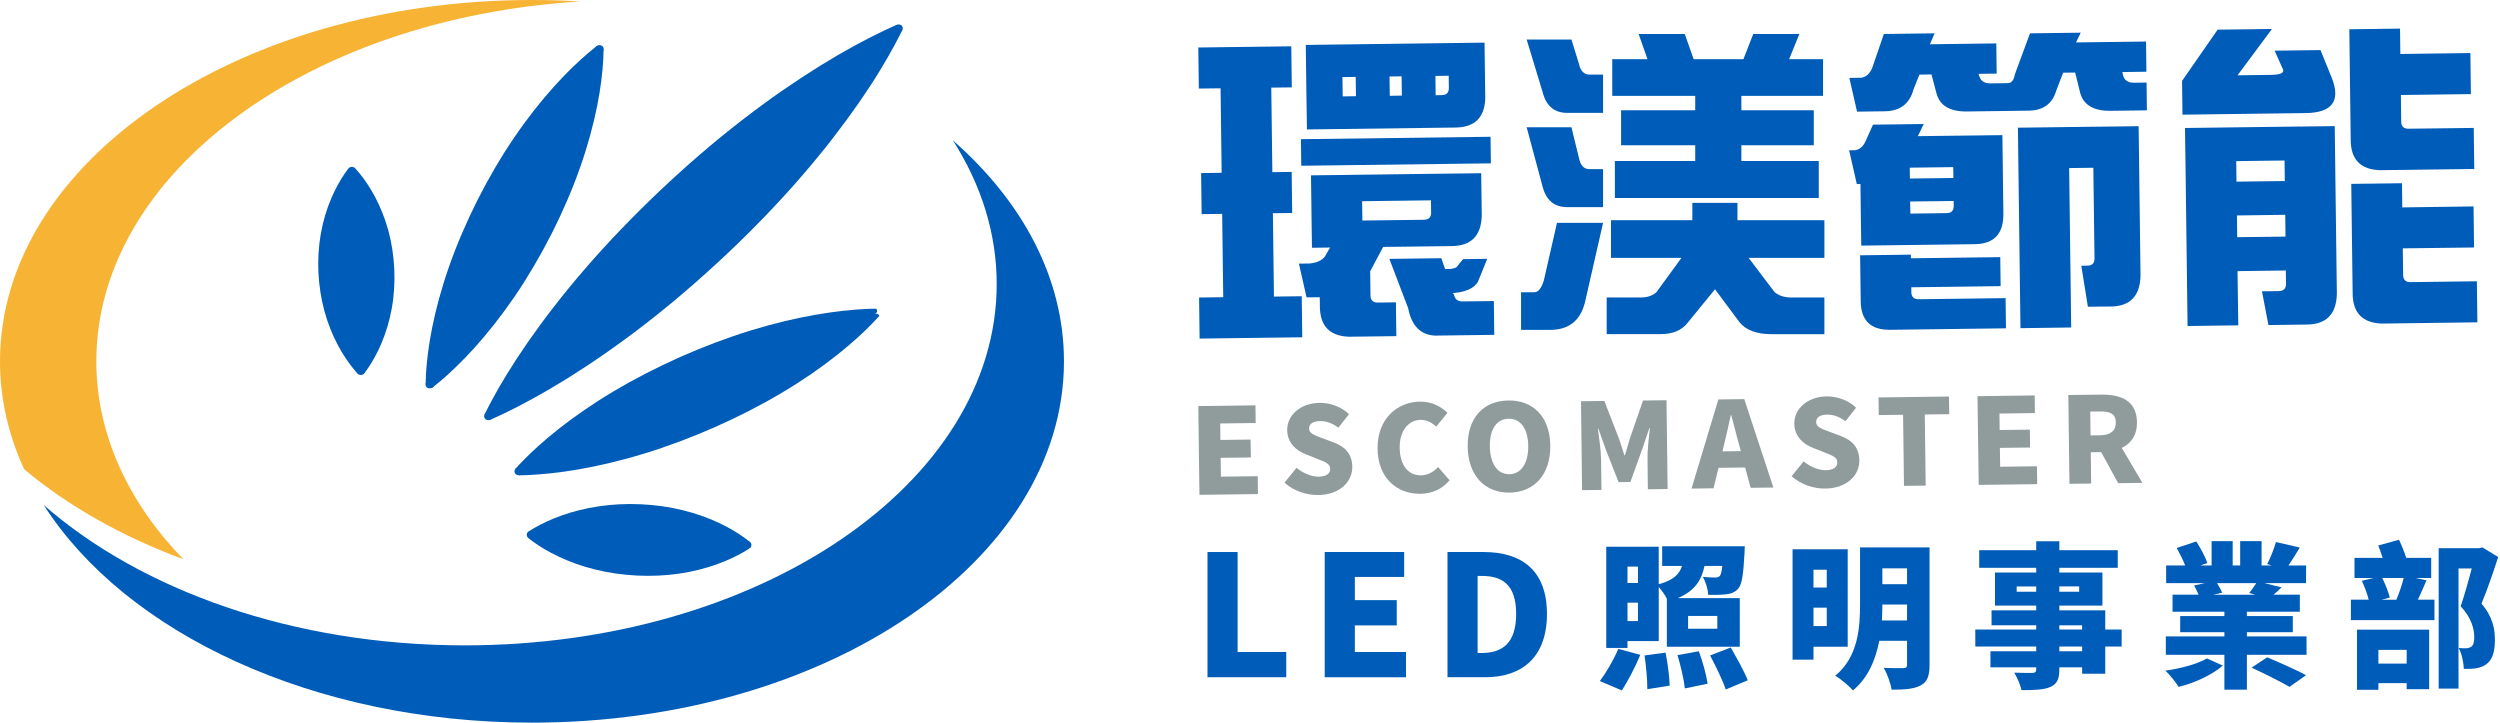 <?xml version="1.0" encoding="utf-8"?>
<!-- Generator: Adobe Illustrator 16.0.0, SVG Export Plug-In . SVG Version: 6.00 Build 0)  -->
<!DOCTYPE svg PUBLIC "-//W3C//DTD SVG 1.1//EN" "http://www.w3.org/Graphics/SVG/1.1/DTD/svg11.dtd">
<svg version="1.1" id="圖層_1" xmlns="http://www.w3.org/2000/svg" xmlns:xlink="http://www.w3.org/1999/xlink" x="0px" y="0px"
	 width="208.098px" height="60.15px" viewBox="0 207 208.098 60.15" enable-background="new 0 207 208.098 60.15"
	 xml:space="preserve">
<g>
	<g>
		<path fill="#005CB9" d="M101.733,224.802l-1.709,0.022l-0.043-3.418l1.708-0.022l-0.089-7.034l-1.81,0.021l-0.044-3.418
			l7.74-0.099l0.043,3.418l-1.709,0.021l0.09,7.037l1.608-0.02l0.043,3.418l-1.607,0.021l0.088,6.938l2.313-0.03l0.044,3.418
			l-8.545,0.108l-0.043-3.419l2.01-0.024L101.733,224.802z M108.759,231.753l-0.639-2.808l0.903-0.012
			c0.734-0.075,1.201-0.352,1.396-0.822l0.296-0.506l-1.508,0.019l-0.016-1.104l-0.015-1.105l-0.048-3.821l2.109-0.024l2.111-0.028
			l5.729-0.073l2.109-0.024l2.109-0.027l0.047,3.521c-0.048,1.676-0.873,2.521-2.479,2.545l-5.729,0.07l-1.081,2.024l0.025,2.01
			c0.005,0.403,0.209,0.604,0.61,0.599l1.508-0.021l0.035,2.814l-3.92,0.05c-1.609-0.048-2.424-0.875-2.444-2.483l-0.011-0.804
			L108.759,231.753z M124.072,218.385l0.027,2.212l-15.783,0.2l-0.027-2.212L124.072,218.385z M108.747,215.063l-0.055-4.323
			l1.508-0.021l1.508-0.019l8.848-0.113l1.508-0.018l1.507-0.021l0.06,4.624c-0.046,1.61-0.874,2.428-2.48,2.444l-12.364,0.159
			l-0.018-1.311L108.747,215.063z M112.848,213.403l-1.104,0.014l0.021,1.607l1.104-0.017L112.848,213.403z M118.531,225.293
			c0.401-0.006,0.6-0.209,0.595-0.609l-0.015-1.008l-5.729,0.072l0.021,1.61L118.531,225.293z M121.022,231.495
			c0.069,0.402,0.31,0.6,0.711,0.594l2.613-0.03l0.035,2.813l-4.927,0.063c-1.208-0.056-1.955-0.814-2.241-2.283l-1.562-4.104
			l4.323-0.055l0.313,0.9l0.503-0.009c0.334-0.067,0.5-0.139,0.5-0.207l0.495-0.607l2.01-0.026l-0.778,1.921
			c-0.33,0.541-1.03,0.853-2.1,0.934L121.022,231.495z M116.668,213.354l-1.005,0.013l0.021,1.608l1.005-0.017L116.668,213.354z
			 M119.503,214.925l0.503-0.006c0.402-0.005,0.601-0.208,0.596-0.607l-0.014-1.007l-1.104,0.017L119.503,214.925z"/>
		<path fill="#005CB9" d="M154.893,224.83l-0.031-2.513l-0.303,0.003l-0.639-2.81l0.502-0.006c0.401-0.068,0.7-0.344,0.895-0.813
			l0.59-1.315l4.221-0.053l-0.488,1.011l2.914-0.037l2.111-0.024l2.011-0.025l0.083,6.534c0.021,1.675-0.771,2.521-2.381,2.543
			l-9.449,0.12l-0.018-1.31L154.893,224.83z M171.734,213.052l-0.584,1.519c-0.321,1.078-1.084,1.623-2.291,1.639l-1.006,0.014
			l-1.104,0.015l-3.018,0.04c-1.406,0.017-2.254-0.477-2.531-1.479l-0.424-1.603l-1.006,0.013l-0.485,1.212
			c-0.321,1.21-1.118,1.825-2.392,1.841l-2.313,0.03l-0.642-2.808l1.007-0.016c0.401-0.068,0.7-0.343,0.896-0.813l0.971-2.828
			l4.224-0.054l-0.392,0.911l5.527-0.072l0.031,2.513l-1.51,0.021l0.104,0.301c0.139,0.334,0.44,0.498,0.912,0.492l0.401-0.005
			l0.805-0.013c0.133-0.001,0.231-0.002,0.303-0.003c0.265-0.067,0.433-0.307,0.492-0.71l1.267-3.435l4.223-0.055l-0.393,0.812
			l5.83-0.074l0.03,2.513l-2.009,0.026l0.104,0.4c0.139,0.334,0.439,0.498,0.911,0.489l1.007-0.014l0.027,2.313l-3.018,0.038
			c-1.405,0.018-2.252-0.478-2.531-1.479l-0.424-1.704L171.734,213.052z M159.098,231.313c0.006,0.398,0.209,0.601,0.61,0.595
			l7.237-0.092l0.029,2.513l-9.647,0.123c-1.608,0.021-2.427-0.772-2.443-2.382l-0.049-3.819l4.224-0.054l0.004,0.302l7.438-0.095
			l0.031,2.414l-7.438,0.095L159.098,231.313z M162.585,220.911l-3.619,0.046l0.014,0.905l3.619-0.046L162.585,220.911z
			 M162.029,224.74c0.402-0.004,0.603-0.208,0.597-0.611l-0.004-0.399L159,223.774l0.017,1.006L162.029,224.74z M173.793,232.531
			l-0.547-3.411l0.502-0.006c0.401-0.005,0.603-0.208,0.596-0.61l-0.096-7.54l-2.013,0.025l0.168,13.27l-4.221,0.057l-0.17-13.271
			l-0.021-1.708l-0.021-1.709l6.229-0.079l1.909-0.021l1.91-0.024l0.158,12.465c-0.047,1.679-0.871,2.525-2.479,2.546
			L173.793,232.531z"/>
		<path fill="#005CB9" d="M181.668,216.546l-0.035-2.813l2.961-4.264l4.523-0.058l-2.865,3.857l2.813-0.036
			c0.871-0.011,1.17-0.215,0.896-0.614l-0.621-1.4l3.819-0.048l0.934,2.303c0.765,1.935,0.036,2.914-2.175,2.94l-5.629,0.072
			L181.668,216.546z M186.314,234.082l-4.223,0.054l-0.174-13.672l-0.02-1.404l-0.019-1.407l8.243-0.105l2.109-0.024l2.111-0.027
			l0.178,13.973c-0.047,1.679-0.873,2.524-2.48,2.545l-3.216,0.042l-0.539-2.809l1.405-0.018c0.401-0.007,0.603-0.209,0.598-0.611
			l-0.016-1.104l-4.021,0.054L186.314,234.082z M190.184,222.07l-0.021-1.71l-4.021,0.052l0.021,1.708L190.184,222.07z
			 M190.243,226.693l-0.021-1.813l-4.021,0.055l0.022,1.809L190.243,226.693z M205.633,211.416l0.043,3.417l-5.829,0.074
			l0.026,2.212c0.005,0.402,0.209,0.6,0.61,0.595l5.429-0.066l0.044,3.417l-7.841,0.101c-1.608-0.046-2.425-0.874-2.443-2.479
			l-0.116-9.25l4.221-0.057l0.026,2.112L205.633,211.416z M205.896,224.182l0.043,3.418l-5.932,0.073l0.028,2.212
			c0.005,0.401,0.209,0.604,0.608,0.598l5.529-0.07l0.044,3.417l-7.94,0.104c-1.609-0.05-2.424-0.875-2.443-2.482l-0.116-9.147
			l4.224-0.054l0.023,2.012L205.896,224.182z"/>
	</g>
	<g>
		<path fill="#005CB9" d="M129.602,225.55h3.836l-1.508,6.62c-0.384,1.527-1.353,2.289-2.904,2.289h-2.414v-3.133h1.1
			c0.33,0,0.594-0.327,0.795-0.979L129.602,225.55z M127.078,210.293h3.729l0.631,2.043c0.127,0.582,0.42,0.872,0.877,0.872h1.123
			v3.188h-2.987c-1.078,0-1.766-0.59-2.057-1.771L127.078,210.293z M127.078,217.594h3.729l0.631,2.59
			c0.127,0.6,0.42,0.897,0.877,0.897h1.123v3.16h-2.987c-1.078,0-1.766-0.581-2.057-1.744L127.078,217.594z M151.861,225.332v3.133
			h-6.307l2.168,2.86c0.362,0.291,0.819,0.438,1.367,0.438h2.771v3.053h-4.387c-1.264,0-2.158-0.336-2.688-1.008l-2.028-2.729
			l-2.249,2.752c-0.491,0.654-1.252,0.98-2.274,0.98h-4.495v-3.052h2.88c0.511,0,0.933-0.146,1.261-0.437l2.084-2.86h-5.866v-3.133
			h6.771v-1.444h3.756v1.444L151.861,225.332L151.861,225.332z M136.398,209.83h3.84l0.74,2.098h4.141l0.82-2.098h3.838
			l-0.851,2.098h2.823v3.054h-6.799v1.196h6.028v2.915h-6.028v1.309h6.442v3.079h-16.972v-3.079h6.688v-1.311h-6.17v-2.914h6.17
			v-1.196h-6.906v-3.054h2.934L136.398,209.83z"/>
	</g>
</g>
<g>
	<g>
		<path fill="#005CB9" d="M38.683,260.719c24.457,0,44.281-13.465,44.281-30.072c0-4.25-1.301-8.293-3.645-11.959
			c5.794,5.084,9.244,11.463,9.244,18.389c0,16.61-19.826,30.075-44.281,30.075c-18.198,0-33.831-7.457-40.642-18.115
			C11.742,256.143,24.424,260.719,38.683,260.719z"/>
		<g>
			<path fill="#F7B334" d="M15.252,253.546c-4.57-4.729-7.232-10.389-7.232-16.471c0-15.692,17.696-28.575,40.273-29.951
				c-1.321-0.081-2.659-0.124-4.01-0.124C19.826,207,0,220.465,0,237.075c0,3.132,0.705,6.151,2.014,8.989
				C5.651,249.107,10.147,251.657,15.252,253.546z"/>
		</g>
	</g>
	<g>
		<path fill="#005CB9" d="M43.34,246.141c0,0-0.064,0.158-0.437-0.115c0.161-0.186,0.366-0.403,0.612-0.656
			c0.688-0.709,1.702-1.654,2.983-2.664c1.283-1.01,2.829-2.09,4.55-3.116c1.719-1.027,3.615-2.002,5.563-2.872
			c1.952-0.86,3.957-1.624,5.896-2.216c1.938-0.597,3.807-1.032,5.451-1.313c1.646-0.287,3.068-0.419,4.091-0.47
			c0.347-0.017,0.646-0.021,0.891-0.021c0.22,0.305-0.123,0.417-0.123,0.417s0.285-0.063,0.381,0.179
			c-0.151,0.17-0.339,0.372-0.56,0.601c-0.688,0.712-1.702,1.656-2.982,2.671c-1.281,1.011-2.827,2.09-4.551,3.111
			c-1.718,1.03-3.618,1.999-5.568,2.864c-1.953,0.859-3.956,1.619-5.897,2.209c-1.938,0.596-3.808,1.029-5.45,1.316
			c-1.646,0.288-3.068,0.422-4.09,0.471c-0.348,0.019-0.646,0.024-0.893,0.026C43.209,246.302,43.34,246.141,43.34,246.141z"/>
		<g>
			<path fill="#005CB9" d="M40.792,241.488c0,0-0.229,0.299-0.461,0.021c0.152-0.313,0.354-0.719,0.609-1.188
				c0.651-1.214,1.646-2.89,2.962-4.787c1.313-1.896,2.942-4.021,4.813-6.181c1.867-2.164,3.979-4.355,6.193-6.457
				c2.217-2.1,4.534-4.102,6.824-5.867c1.144-0.885,2.271-1.719,3.375-2.48c1.102-0.762,2.168-1.459,3.172-2.084
				c1.01-0.621,1.952-1.171,2.811-1.64c0.86-0.468,1.625-0.861,2.271-1.169c0.497-0.24,0.924-0.432,1.258-0.576
				c0.156-0.067-0.064,0.295,0.051,0.248c0.271-0.111,0.146-0.022,0.146-0.022s0.153-0.103,0.033,0.161
				c-0.052,0.111,0.31-0.069,0.233,0.079c-0.149,0.313-0.349,0.704-0.594,1.162c-0.324,0.609-0.736,1.33-1.23,2.14
				c-0.491,0.813-1.07,1.699-1.727,2.651c-0.657,0.948-1.395,1.954-2.198,2.992c-0.803,1.041-1.683,2.107-2.616,3.188
				c-1.866,2.161-3.983,4.354-6.198,6.449c-2.224,2.093-4.543,4.094-6.833,5.86c-2.286,1.771-4.537,3.313-6.547,4.563
				c-2.013,1.248-3.79,2.193-5.076,2.813c-0.507,0.245-0.938,0.438-1.271,0.585C40.693,241.735,40.792,241.488,40.792,241.488z"/>
			<ellipse fill="#005CB9" cx="74.797" cy="209.362" rx="0.35" ry="0.328"/>
			<ellipse fill="#005CB9" cx="40.65" cy="241.645" rx="0.35" ry="0.328"/>
		</g>
		<g>
			<path fill="#005CB9" d="M35.839,238.867c0,0,0.012,0.196-0.409,0.113c0.003-0.23,0.011-0.518,0.028-0.846
				c0.055-0.951,0.199-2.286,0.508-3.829c0.31-1.546,0.774-3.298,1.412-5.11c0.632-1.818,1.443-3.696,2.359-5.527
				c0.928-1.827,1.962-3.604,3.062-5.215c1.095-1.612,2.243-3.059,3.324-4.257c1.077-1.199,2.09-2.148,2.849-2.791
				c0.246-0.211,0.469-0.39,0.652-0.534c0.317,0.133,0.241,0.36,0.241,0.36s0.119-0.229,0.376-0.083
				c-0.003,0.225-0.01,0.498-0.026,0.812c-0.052,0.958-0.193,2.293-0.503,3.835c-0.309,1.543-0.773,3.295-1.413,5.111
				c-0.634,1.817-1.445,3.694-2.368,5.521c-0.932,1.826-1.968,3.604-3.067,5.217c-1.096,1.607-2.246,3.058-3.325,4.257
				c-1.076,1.2-2.085,2.146-2.843,2.792c-0.272,0.23-0.514,0.428-0.709,0.58C35.739,239.177,35.839,238.867,35.839,238.867z"/>
			<ellipse fill="#005CB9" cx="49.897" cy="211.081" rx="0.35" ry="0.328"/>
			<ellipse fill="#005CB9" cx="35.772" cy="239.002" rx="0.35" ry="0.327"/>
		</g>
		<g>
			<path fill="#005CB9" d="M30.028,237.733c0,0,0.104,0.341-0.011,0.217c-0.032-0.038-0.219,0.181-0.263,0.134
				c-0.103-0.107-0.23-0.25-0.359-0.417c-0.381-0.47-0.853-1.144-1.281-1.958c-0.431-0.813-0.824-1.769-1.104-2.796
				c-0.284-1.028-0.449-2.13-0.506-3.236c-0.048-1.104,0.018-2.217,0.208-3.264c0.185-1.046,0.491-2.028,0.85-2.874
				c0.355-0.845,0.769-1.554,1.106-2.052c0.107-0.168,0.224-0.313,0.313-0.43c0.044-0.061,0.155,0.23,0.188,0.188
				c0.104-0.134,0.151,0.114,0.151,0.114s-0.05-0.322,0.067-0.196c0.044,0.051,0.171-0.16,0.235-0.089
				c0.093,0.102,0.203,0.222,0.313,0.361c0.383,0.47,0.855,1.144,1.286,1.958c0.432,0.813,0.823,1.769,1.104,2.797
				c0.282,1.024,0.445,2.13,0.497,3.232c0.044,1.106-0.021,2.221-0.215,3.268c-0.188,1.046-0.493,2.024-0.851,2.873
				c-0.355,0.846-0.766,1.555-1.104,2.053c-0.104,0.161-0.211,0.3-0.3,0.415c-0.049,0.063-0.252-0.099-0.286-0.052
				C29.968,238.114,30.028,237.733,30.028,237.733z"/>
			<ellipse fill="#005CB9" cx="29.292" cy="221.216" rx="0.349" ry="0.328"/>
			<ellipse fill="#005CB9" cx="30.039" cy="237.887" rx="0.35" ry="0.328"/>
		</g>
		<path fill="#005CB9" d="M43.523,246.235c0,0.181-0.154,0.327-0.349,0.327c-0.192,0-0.349-0.146-0.349-0.327
			c0-0.076,0.025-0.147,0.073-0.202c0.063-0.076,0.163-0.125,0.273-0.125C43.368,245.908,43.523,246.055,43.523,246.235z"/>
		<g>
			<path fill="#005CB9" d="M44.329,251.594c0,0-0.409-0.003-0.265-0.1c0.045-0.028-0.106-0.221-0.05-0.26
				c0.13-0.084,0.289-0.191,0.476-0.293c0.54-0.313,1.31-0.691,2.225-1.021s1.979-0.604,3.109-0.771
				c1.132-0.172,2.333-0.229,3.525-0.174c1.193,0.057,2.384,0.22,3.492,0.496c1.106,0.269,2.136,0.646,3.012,1.059
				c0.875,0.412,1.602,0.863,2.104,1.225c0.18,0.123,0.327,0.247,0.446,0.35c0.052,0.041-0.143,0.182-0.102,0.213
				c0.134,0.105-0.066,0.116-0.066,0.116s0.169-0.048,0.023,0.054c-0.053,0.032,0.15,0.141,0.082,0.186
				c-0.124,0.083-0.273,0.187-0.447,0.279c-0.542,0.314-1.311,0.695-2.226,1.021c-0.916,0.327-1.979,0.606-3.109,0.771
				c-1.131,0.17-2.331,0.221-3.524,0.166c-1.195-0.063-2.385-0.226-3.491-0.503c-1.106-0.271-2.136-0.649-3.012-1.063
				c-0.878-0.406-1.602-0.854-2.105-1.22c-0.169-0.117-0.313-0.23-0.433-0.33c-0.058-0.047,0.181-0.084,0.136-0.117
				C43.997,251.57,44.329,251.594,44.329,251.594z"/>
			<ellipse fill="#005CB9" cx="62.197" cy="252.365" rx="0.35" ry="0.328"/>
			<ellipse fill="#005CB9" cx="44.197" cy="251.515" rx="0.35" ry="0.327"/>
		</g>
	</g>
</g>
<g>
	<g>
		<path fill="#909C9C" d="M99.746,240.802l4.757-0.062l0.02,1.471l-2.953,0.038l0.017,1.371l2.511-0.032l0.021,1.491l-2.512,0.03
			l0.021,1.568l3.063-0.039l0.019,1.489l-4.869,0.063L99.746,240.802z"/>
		<path fill="#909C9C" d="M106.917,247.177l1.003-1.233c0.541,0.438,1.24,0.74,1.834,0.732c0.665-0.009,0.976-0.262,0.971-0.658
			c-0.006-0.428-0.421-0.562-1.068-0.82l-0.963-0.386c-0.791-0.297-1.534-0.936-1.549-2.007c-0.016-1.242,1.102-2.249,2.693-2.271
			c0.866-0.012,1.788,0.308,2.452,0.942l-0.883,1.123c-0.499-0.36-0.966-0.556-1.551-0.547c-0.555,0.008-0.895,0.229-0.891,0.628
			c0.007,0.407,0.48,0.561,1.149,0.81l0.942,0.354c0.933,0.354,1.494,0.966,1.508,2.008c0.017,1.231-1.021,2.329-2.833,2.353
			C108.755,248.219,107.702,247.874,106.917,247.177z"/>
		<path fill="#909C9C" d="M114.667,244.348c-0.031-2.464,1.625-3.896,3.527-3.918c0.979-0.015,1.771,0.424,2.292,0.934l-0.933,1.146
			c-0.379-0.334-0.774-0.565-1.309-0.562c-0.969,0.016-1.754,0.877-1.735,2.317c0.019,1.47,0.715,2.314,1.772,2.303
			c0.595-0.008,1.074-0.313,1.423-0.691l0.962,1.101c-0.627,0.733-1.458,1.111-2.437,1.126
			C116.329,248.123,114.699,246.85,114.667,244.348z"/>
		<path fill="#909C9C" d="M122.169,244.174c-0.03-2.424,1.342-3.813,3.391-3.839c2.045-0.023,3.455,1.337,3.484,3.752
			c0.03,2.423-1.343,3.892-3.391,3.918C123.609,248.029,122.2,246.596,122.169,244.174z M127.209,244.109
			c-0.019-1.43-0.646-2.269-1.633-2.254c-0.986,0.013-1.58,0.863-1.563,2.296c0.02,1.439,0.635,2.336,1.62,2.322
			C126.623,246.462,127.227,245.55,127.209,244.109z"/>
		<path fill="#909C9C" d="M131.602,240.397l1.944-0.021l1.229,3.173c0.158,0.426,0.285,0.891,0.434,1.347l0.05-0.001
			c0.146-0.46,0.261-0.929,0.396-1.355l1.109-3.202l1.953-0.024l0.094,7.391l-1.644,0.021l-0.03-2.534
			c-0.012-0.733,0.116-1.84,0.197-2.563l-0.04,0.001l-0.604,1.773l-0.976,2.716l-0.985,0.014l-1.055-2.688l-0.626-1.76l-0.042,0.001
			c0.102,0.723,0.258,1.823,0.266,2.559l0.033,2.535l-1.615,0.021L131.602,240.397z"/>
		<path fill="#909C9C" d="M145.268,245.916l-2.221,0.026l-0.413,1.704l-1.833,0.023l2.233-7.42l2.157-0.026l2.424,7.36l-1.896,0.021
			L145.268,245.916z M144.904,244.55l-0.168-0.624c-0.213-0.731-0.411-1.613-0.625-2.365l-0.041,0.001
			c-0.17,0.775-0.36,1.646-0.545,2.381l-0.15,0.628L144.904,244.55z"/>
		<path fill="#909C9C" d="M149.129,246.641l1.002-1.234c0.541,0.439,1.239,0.739,1.834,0.732c0.666-0.01,0.976-0.262,0.972-0.659
			c-0.006-0.428-0.42-0.562-1.067-0.819l-0.966-0.385c-0.788-0.299-1.531-0.937-1.547-2.008c-0.018-1.241,1.102-2.249,2.691-2.271
			c0.867-0.013,1.79,0.305,2.452,0.94l-0.884,1.125c-0.497-0.36-0.965-0.558-1.551-0.547c-0.556,0.007-0.896,0.229-0.891,0.627
			c0.008,0.405,0.479,0.561,1.15,0.812l0.941,0.354c0.933,0.354,1.491,0.966,1.506,2.008c0.018,1.23-1.02,2.328-2.832,2.353
			C150.968,247.68,149.913,247.338,149.129,246.641z"/>
		<path fill="#909C9C" d="M158.412,241.526l-2.026,0.024l-0.019-1.469l5.864-0.074l0.02,1.469l-2.034,0.024l0.076,5.922
			l-1.808,0.021L158.412,241.526z"/>
		<path fill="#909C9C" d="M164.604,239.978l4.762-0.063l0.017,1.47l-2.95,0.038l0.017,1.371l2.513-0.031l0.02,1.488l-2.513,0.031
			l0.021,1.569l3.063-0.039l0.021,1.488l-4.869,0.063L164.604,239.978z"/>
		<path fill="#909C9C" d="M176.314,247.219l-1.416-2.585l-0.863,0.012l0.031,2.604l-1.806,0.021l-0.094-7.391l2.753-0.033
			c1.604-0.021,2.938,0.498,2.962,2.285c0.017,1.082-0.491,1.784-1.264,2.15l1.711,2.91L176.314,247.219z M174.016,243.243
			l0.809-0.011c0.855-0.011,1.306-0.384,1.296-1.078c-0.011-0.695-0.464-0.92-1.321-0.906l-0.807,0.011L174.016,243.243z"/>
	</g>
</g>
<g>
	<path fill="#005CB9" d="M100.511,252.95h2.507v8.32h4.048v2.102h-6.555V252.95z"/>
	<path fill="#005CB9" d="M110.269,252.95h6.611v2.073h-4.104v1.934h3.488v2.101h-3.488v2.213h4.259v2.102h-6.766V252.95z"/>
	<path fill="#005CB9" d="M120.489,252.95h2.997c3.18,0,5.281,1.527,5.281,5.155s-2.102,5.267-5.141,5.267h-3.138V252.95z
		 M123.331,261.354c1.682,0,2.872-0.77,2.872-3.249s-1.19-3.166-2.872-3.166h-0.336v6.415H123.331z"/>
</g>
<g>
	<path fill="#005CB9" d="M133.17,263.691c0.48-0.637,1.131-1.716,1.534-2.678l1.833,0.494c-0.403,1.001-1.04,2.184-1.534,2.964
		L133.17,263.691z M135.471,260.935h-1.768v-8.424h4.368v3.12c1.234-0.338,1.716-0.832,1.937-1.521h-1.651v-1.638h6.878
		c0,0-0.014,0.39-0.026,0.598c-0.091,1.729-0.208,2.574-0.52,2.926c-0.273,0.312-0.611,0.429-0.988,0.468
		c-0.338,0.052-0.91,0.064-1.508,0.052c-0.026-0.468-0.208-1.092-0.455-1.495c0.441,0.039,0.832,0.052,1.04,0.052
		c0.169,0,0.272-0.025,0.377-0.13c0.091-0.104,0.155-0.351,0.208-0.832h-1.482c-0.247,1.184-0.793,2.067-2.223,2.679h5.161v4.043
		h-6.071v-3.991c-0.156-0.325-0.43-0.702-0.676-0.976v4.498h-2.601V260.935z M135.471,254.162v1.365h0.871v-1.365H135.471z
		 M136.342,258.699v-1.533h-0.871v1.533H136.342z M138.643,261.326c0.169,0.871,0.325,2.027,0.338,2.743l-1.858,0.299
		c0-0.715-0.091-1.898-0.234-2.809L138.643,261.326z M141.412,261.209c0.312,0.845,0.624,1.976,0.728,2.704l-1.897,0.39
		c-0.065-0.702-0.338-1.872-0.611-2.769L141.412,261.209z M140.515,259.337h2.432v-1.066h-2.432V259.337z M144.065,260.896
		c0.48,0.846,1.131,1.989,1.417,2.73l-1.833,0.767c-0.234-0.728-0.832-1.937-1.301-2.834L144.065,260.896z"/>
	<path fill="#005CB9" d="M150.953,260.832v1.079h-1.742v-9.191h4.59v8.112H150.953z M150.953,254.423v1.481h1.105v-1.481H150.953z
		 M152.059,259.115v-1.533h-1.105v1.533H152.059z M160.613,262.34c0,0.923-0.182,1.417-0.74,1.716
		c-0.572,0.299-1.34,0.352-2.418,0.352c-0.078-0.521-0.378-1.353-0.65-1.82c0.624,0.039,1.404,0.026,1.625,0.026
		c0.234,0,0.312-0.078,0.312-0.3v-1.976h-2.313c-0.299,1.547-0.923,3.094-2.197,4.134c-0.286-0.351-1.04-0.987-1.469-1.222
		c1.911-1.573,2.066-4.004,2.066-5.941v-4.745h5.785V262.34z M158.74,258.647v-1.326h-2.054c0,0.416-0.013,0.858-0.039,1.326H158.74
		z M156.687,254.305v1.326h2.054v-1.326H156.687z"/>
	<path fill="#005CB9" d="M176.604,260.818h-1.365v2.263h-1.924v-0.533h-1.898v0.156c0,0.857-0.195,1.222-0.754,1.481
		c-0.559,0.234-1.274,0.261-2.392,0.261c-0.092-0.43-0.378-1.079-0.611-1.456c0.533,0.025,1.3,0.025,1.508,0.025
		c0.247-0.013,0.325-0.091,0.325-0.312v-0.156h-3.81v-1.339h3.81v-0.391h-5.07v-1.417h5.07v-0.351h-3.718v-1.248h3.718v-0.39h-3.433
		v-2.757h3.433v-0.39h-4.745v-1.469h4.745v-0.741h1.924v0.741h4.862v1.469h-4.862v0.39h3.588v2.757h-3.588v0.39h3.822v1.599h1.365
		V260.818z M169.492,256.256v-0.442h-1.625v0.442H169.492z M171.416,255.813v0.442h1.651v-0.442H171.416z M171.416,259.401h1.898
		v-0.351h-1.898V259.401z M173.315,260.818h-1.898v0.391h1.898V260.818z"/>
	<path fill="#005CB9" d="M185.027,262.405c-0.871,0.754-2.353,1.456-3.679,1.768c-0.247-0.39-0.741-1.014-1.105-1.352
		c1.274-0.169,2.704-0.56,3.458-1.015L185.027,262.405z M191.995,259.973v1.534h-4.967v2.899h-1.872v-2.899h-4.875v-1.534h4.875
		v-0.351h-3.679v-1.34h3.679v-0.363h-4.315v-1.417h2.171c-0.104-0.247-0.26-0.546-0.377-0.768l0.896-0.194h-3.224v-1.47h1.586
		c-0.182-0.455-0.455-1.014-0.702-1.456l1.625-0.546c0.352,0.546,0.754,1.3,0.923,1.794l-0.585,0.208h0.937v-2.028h1.755v2.028
		h0.624v-2.028h1.781v2.028h0.857l-0.39-0.117c0.273-0.52,0.572-1.273,0.729-1.833l1.988,0.455c-0.338,0.56-0.663,1.079-0.948,1.495
		h1.469v1.47h-3.472l1.431,0.351c-0.234,0.234-0.468,0.442-0.676,0.611h2.196v1.417h-4.407v0.363h3.822v1.34h-3.822v0.351H191.995z
		 M184.546,255.541c0.169,0.272,0.338,0.571,0.429,0.793l-0.741,0.169h3.484l-0.494-0.144c0.195-0.247,0.429-0.559,0.585-0.818
		H184.546z M188.719,261.716c0.962,0.403,2.431,1.053,3.237,1.482l-1.378,0.975c-0.702-0.416-2.146-1.131-3.159-1.599
		L188.719,261.716z"/>
	<path fill="#005CB9" d="M201.98,255.306c-0.247,0.559-0.481,1.131-0.715,1.612h1.378v1.703h-6.955v-1.703h1.481
		c-0.117-0.481-0.351-1.093-0.572-1.573l0.976-0.234h-1.586v-1.677h2.34c-0.117-0.351-0.234-0.715-0.364-1.027l1.729-0.48
		c0.221,0.468,0.455,1.053,0.598,1.508h2.08v1.677h-1.313L201.98,255.306z M196.195,259.415h6.006v4.953h-1.872v-0.507h-2.353v0.559
		h-1.781V259.415z M197.976,261.092v1.145h2.353v-1.145H197.976z M198.3,255.111c0.261,0.533,0.508,1.17,0.624,1.625l-0.676,0.183
		h1.222c0.234-0.546,0.469-1.235,0.611-1.808H198.3z M207.947,253.369c-0.416,1.287-0.936,2.796-1.391,3.875
		c0.975,1.144,1.118,2.184,1.118,3.016c0,1.027-0.222,1.677-0.729,2.041c-0.26,0.182-0.559,0.286-0.91,0.338
		c-0.26,0.039-0.598,0.052-0.948,0.039c-0.014-0.48-0.156-1.248-0.43-1.742c0.234,0.026,0.416,0.026,0.585,0.026
		c0.156,0,0.313-0.039,0.442-0.117c0.195-0.117,0.272-0.39,0.272-0.819c0-0.663-0.233-1.599-1.131-2.561
		c0.299-0.871,0.663-2.158,0.923-3.146h-1.104v9.998h-1.651v-11.688h3.38l0.261-0.065L207.947,253.369z"/>
</g>
</svg>

